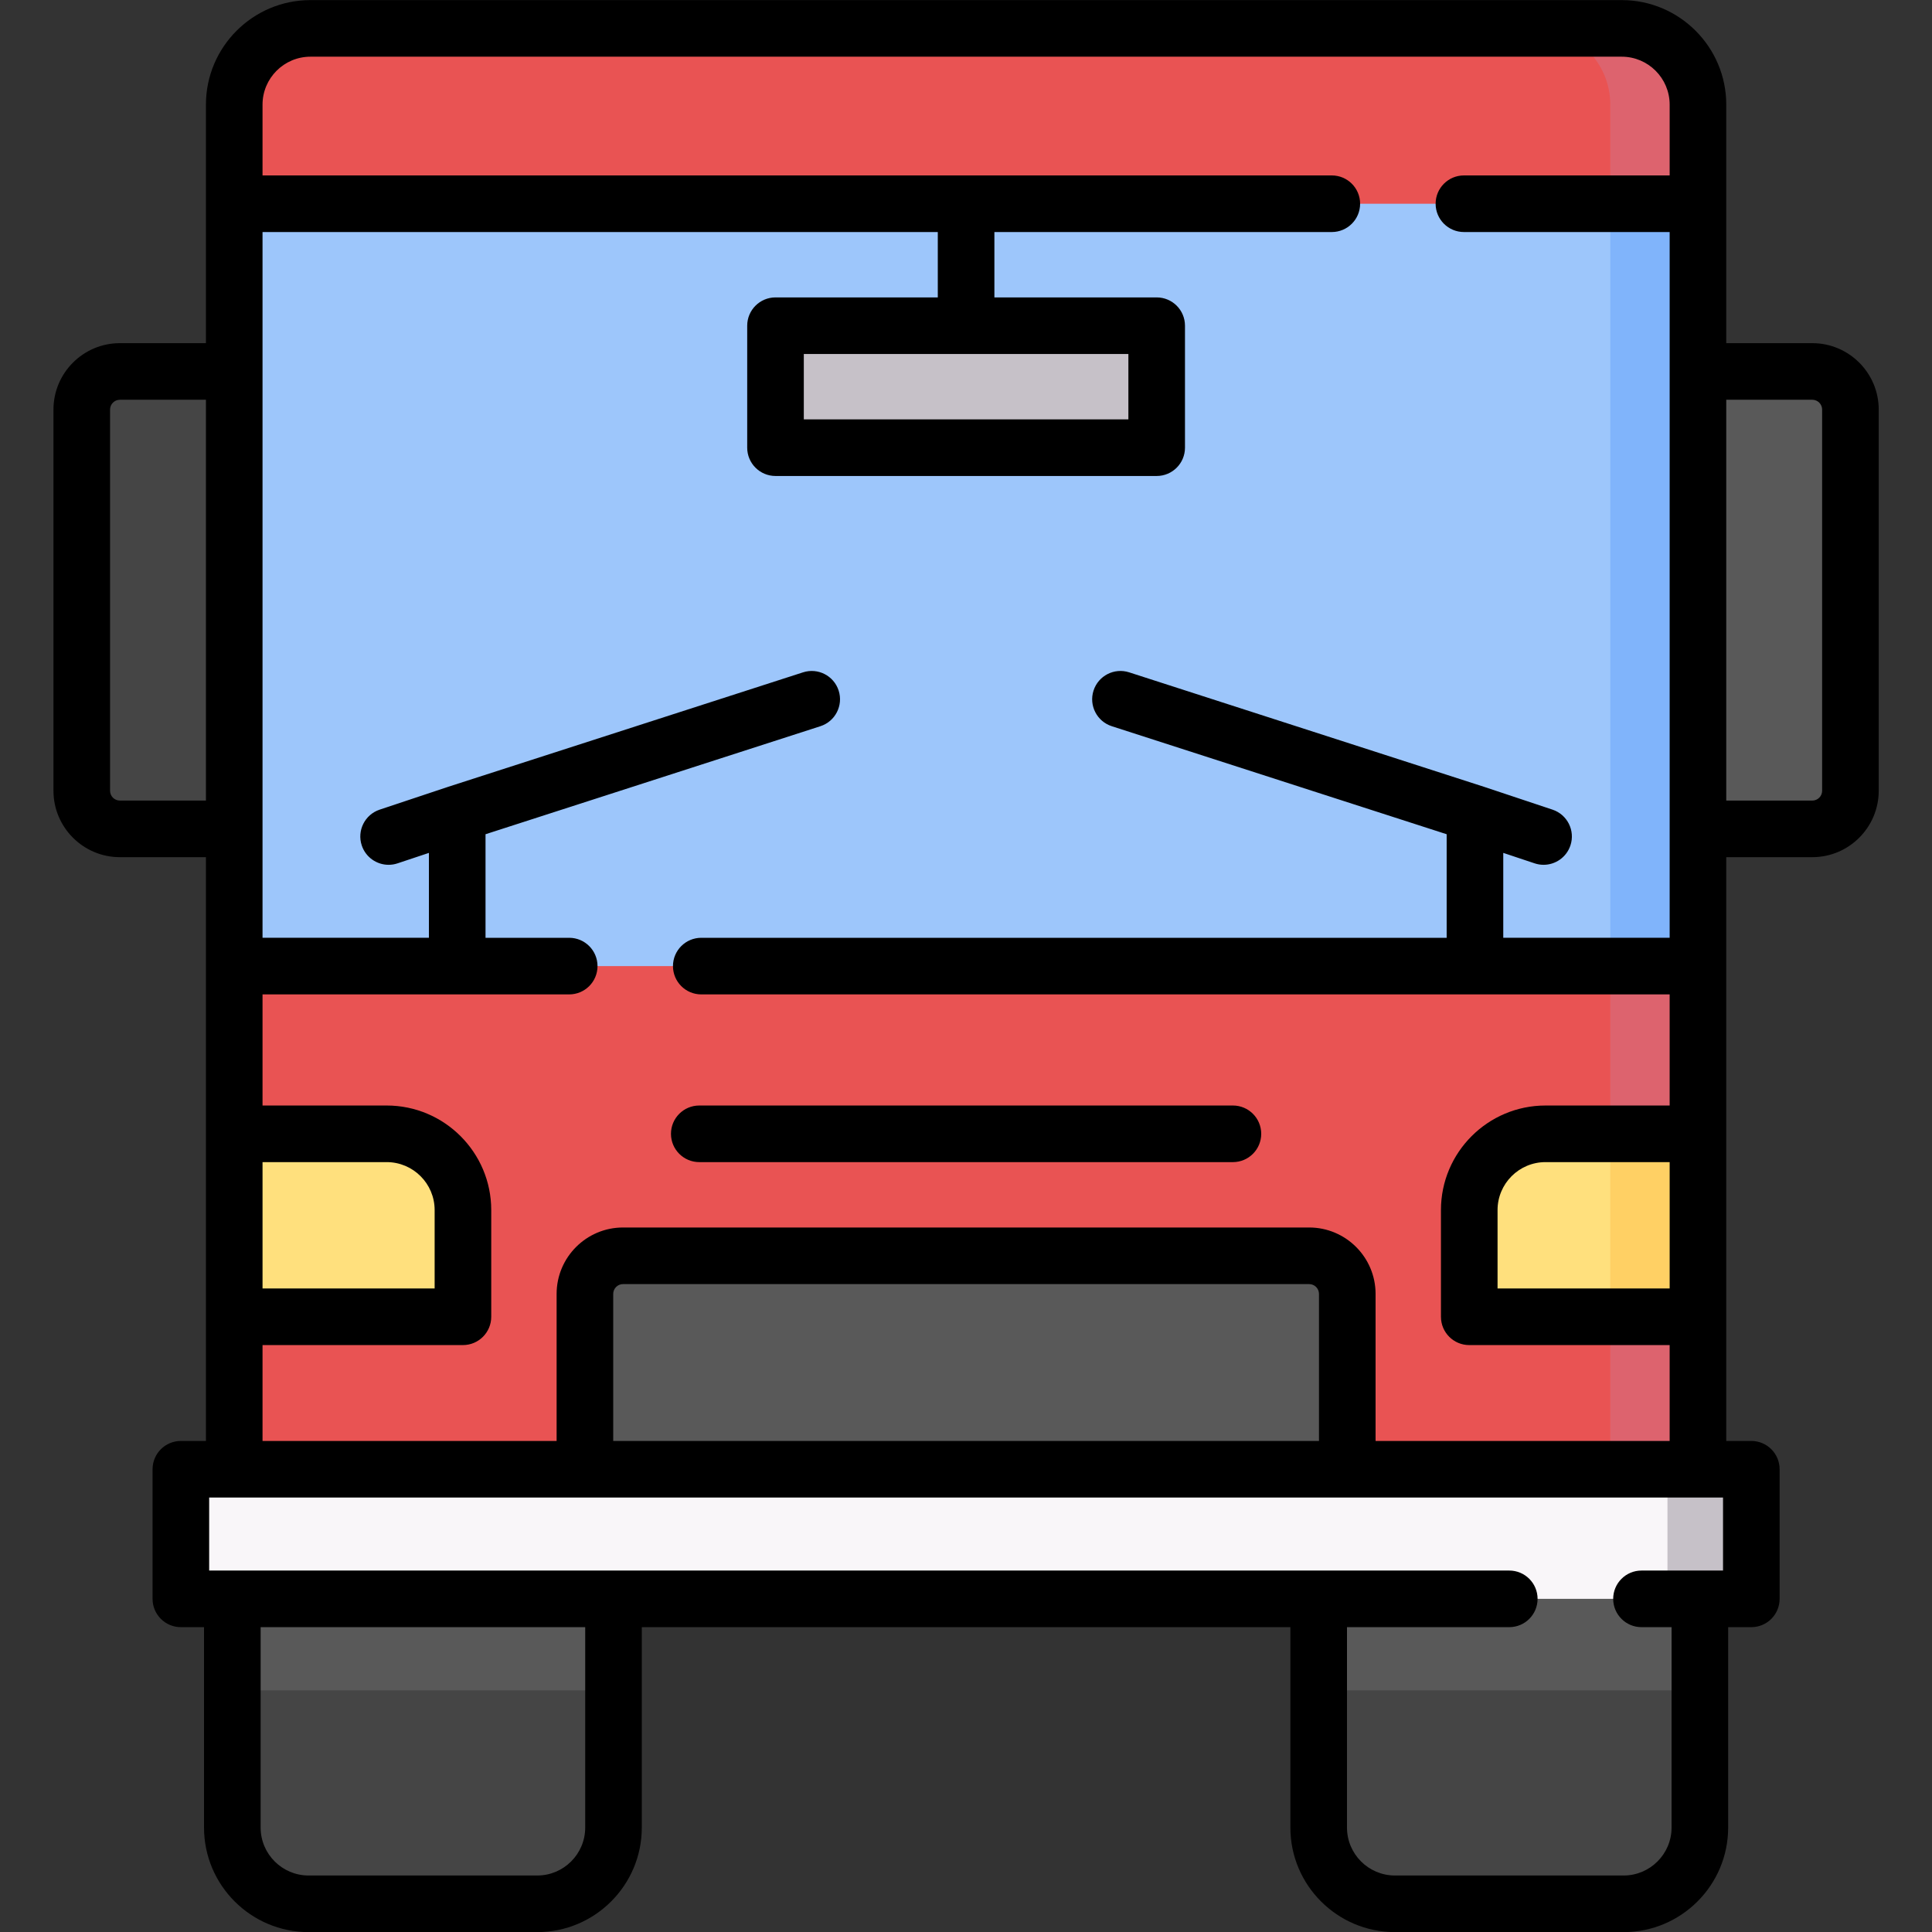 <?xml version="1.0"?>
<svg xmlns="http://www.w3.org/2000/svg" id="Capa_1" enable-background="new 0 0 512 512" height="512px" viewBox="0 0 512 512" width="512px" class=""><rect x="0" y="0" width="512" height="512" fill="#333333" stroke="none"/><g transform="matrix(1 0 0 1 0.026 0.026)"><g><g><path d="m62.049 219.634v-121.219h-30.305c-5.579 0-10.102 4.523-10.102 10.102v101.016c0 5.579 4.523 10.102 10.102 10.102h30.305z" fill="#818181" data-original="#818181" class="" style="fill:#454545" data-old_color="#818181"/></g><g><path d="m449.951 219.634v-121.219h30.305c5.579 0 10.102 4.523 10.102 10.102v101.016c0 5.579-4.523 10.102-10.102 10.102h-30.305z" fill="#595959" data-original="#595959" class=""/></g><g><path d="m430.253 504.5h-60.61c-11.158 0-20.203-9.045-20.203-20.203v-60.61h101.016v60.61c0 11.158-9.045 20.203-20.203 20.203z" fill="#818181" data-original="#818181" class="" style="fill:#454545" data-old_color="#818181"/></g><g><path d="m349.44 423.687h101.016v24.244h-101.016z" fill="#595959" data-original="#595959" class=""/></g><g><path d="m81.747 504.5h60.61c11.158 0 20.203-9.045 20.203-20.203v-60.61h-101.016v60.61c0 11.158 9.045 20.203 20.203 20.203z" fill="#818181" data-original="#818181" class="" style="fill:#454545" data-old_color="#818181"/></g><g><path d="m61.544 423.687h101.016v24.244h-101.016z" fill="#595959" data-original="#595959" class=""/></g><g><path d="m449.951 389.341h-387.902v-361.638c0-11.158 9.045-20.203 20.203-20.203h347.496c11.158 0 20.203 9.045 20.203 20.203z" fill="#e28086" data-original="#E28086" class="" data-old_color="#e28086" style="fill:#E95353"/></g><g><path d="m357.016 389.341h-202.032v-46.467c0-5.579 4.523-10.102 10.102-10.102h181.829c5.579 0 10.102 4.523 10.102 10.102v46.467z" fill="#595959" data-original="#595959" class=""/></g><g><path d="m429.748 7.5h-23.234c11.158 0 20.203 9.045 20.203 20.203v361.638h23.234v-361.638c0-11.158-9.045-20.203-20.203-20.203z" fill="#dd636e" data-original="#DD636E" class="" style="fill:#DD636E"/></g><g><path d="m154.984-38.967h202.033v387.902h-202.033z" fill="#9dc6fb" transform="matrix(0 1 -1 0 410.984 -101.016)" data-original="#9DC6FB" class="" style="fill:#9DC6FB"/></g><g><path d="m426.717 53.967h23.234v202.033h-23.234z" fill="#80b4fb" data-original="#80B4FB" class=""/></g><g><path d="m449.951 348.935h-60.61v-28.285c0-11.158 9.045-20.203 20.203-20.203h40.407z" fill="#ffe07d" data-original="#FFE07D" class=""/></g><g><path d="m426.717 300.447h23.234v48.488h-23.234z" fill="#ffd064" data-original="#FFD064" class=""/></g><g><path d="m62.049 348.935h60.61v-28.285c0-11.158-9.045-20.203-20.203-20.203h-40.407z" fill="#ffe07d" data-original="#FFE07D" class=""/></g><g><path d="m47.907 389.341h416.187v34.346h-416.187z" fill="#f9f6f9" data-original="#F9F6F9" class=""/></g><g><path d="m441.87 389.341h22.224v34.346h-22.224z" fill="#c6c1c8" data-original="#C6C1C8" class=""/></g><g><path d="m205.492 86.293h101.016v32.325h-101.016z" fill="#c6c1c8" data-original="#C6C1C8" class=""/></g><g><path d="m480.256 90.915h-22.805v-63.212c0-15.275-12.428-27.703-27.703-27.703h-347.496c-15.275 0-27.703 12.428-27.703 27.703v63.211h-22.805c-9.705 0-17.602 7.896-17.602 17.602v101.017c0 9.706 7.896 17.602 17.602 17.602h22.805v154.707h-6.643c-4.143 0-7.5 3.358-7.5 7.5v34.346c0 4.142 3.357 7.5 7.5 7.5h6.138v53.11c0 15.275 12.428 27.703 27.703 27.703h60.609c15.275 0 27.703-12.428 27.703-27.703v-53.11h171.881v53.11c0 15.275 12.428 27.703 27.703 27.703h60.609c15.275 0 27.703-12.428 27.703-27.703v-53.11h6.138c4.143 0 7.5-3.358 7.5-7.5v-34.346c0-4.142-3.357-7.5-7.5-7.5h-6.643v-154.708h22.805c9.705 0 17.602-7.896 17.602-17.602v-101.016c0-9.705-7.896-17.601-17.601-17.601zm-37.805 250.52h-45.609v-20.785c0-7.004 5.698-12.703 12.703-12.703h32.906zm-372.902-33.488h32.906c7.005 0 12.703 5.699 12.703 12.703v20.785h-45.609zm-37.805-95.813c-1.435 0-2.602-1.167-2.602-2.602v-101.016c0-1.435 1.167-2.602 2.602-2.602h22.805v106.22zm123.316 272.163c0 7.004-5.698 12.703-12.703 12.703h-60.61c-7.005 0-12.703-5.699-12.703-12.703v-53.11h86.016zm287.896 0c0 7.004-5.698 12.703-12.703 12.703h-60.609c-7.005 0-12.703-5.699-12.703-12.703v-53.11h43.008c4.143 0 7.5-3.358 7.5-7.5s-3.357-7.5-7.5-7.5h-344.543v-19.346h401.188v19.346h-21.607c-4.143 0-7.5 3.358-7.5 7.5s3.357 7.5 7.5 7.5h7.97v53.11zm-93.439-102.456h-187.034v-38.967c0-1.435 1.167-2.602 2.602-2.602h181.83c1.435 0 2.602 1.167 2.602 2.602zm15 0v-38.967c0-9.706-7.896-17.602-17.602-17.602h-181.83c-9.705 0-17.602 7.896-17.602 17.602v38.967h-77.934v-25.406h53.109c4.143 0 7.5-3.358 7.5-7.5v-28.285c0-15.275-12.428-27.703-27.703-27.703h-32.906v-29.447h81.272c4.143 0 7.5-3.358 7.5-7.5s-3.357-7.5-7.5-7.5h-22.178v-27.445l88.748-28.628c3.941-1.271 6.106-5.498 4.835-9.44-1.271-3.943-5.5-6.107-9.44-4.835l-93.945 30.305c-.008.003-.015.007-.023.01-.015.005-.031.008-.046.013l-18.184 6.061c-3.929 1.31-6.053 5.557-4.743 9.487 1.048 3.143 3.974 5.13 7.114 5.13.786 0 1.586-.125 2.373-.387l8.312-2.771v22.5h-44.095v-187.033h178.951v17.325h-43.008c-4.143 0-7.5 3.358-7.5 7.5v32.325c0 4.142 3.357 7.5 7.5 7.5h101.016c4.143 0 7.5-3.358 7.5-7.5v-32.325c0-4.142-3.357-7.5-7.5-7.5h-43.008v-17.325h89.421c4.143 0 7.5-3.358 7.5-7.5s-3.357-7.5-7.5-7.5h-283.372v-18.764c0-7.004 5.698-12.703 12.703-12.703h347.496c7.005 0 12.703 5.699 12.703 12.703v18.764h-54.522c-4.143 0-7.5 3.358-7.5 7.5s3.357 7.5 7.5 7.5h54.522v187.033h-44.095v-22.501l8.312 2.771c.787.262 1.587.387 2.373.387 3.14 0 6.066-1.988 7.114-5.13 1.31-3.93-.814-8.177-4.743-9.487l-18.184-6.061c-.015-.005-.031-.008-.046-.013-.008-.003-.015-.007-.023-.01l-93.945-30.305c-3.941-1.271-8.169.893-9.44 4.835s.894 8.169 4.835 9.44l88.748 28.628v27.446h-197.537c-4.143 0-7.5 3.358-7.5 7.5s3.357 7.5 7.5 7.5h256.631v29.447h-32.906c-15.275 0-27.703 12.428-27.703 27.703v28.285c0 4.142 3.357 7.5 7.5 7.5h53.109v25.406zm-65.509-288.049v17.325h-86.016v-17.325zm183.849 115.741c0 1.435-1.167 2.602-2.602 2.602h-22.805v-106.22h22.805c1.435 0 2.602 1.167 2.602 2.602z" data-original="#000000" class="active-path" style="fill:#000000"/><path d="m326.711 292.947h-141.422c-4.143 0-7.5 3.358-7.5 7.5s3.357 7.5 7.5 7.5h141.422c4.143 0 7.5-3.358 7.5-7.5s-3.357-7.5-7.5-7.5z" data-original="#000000" class="active-path" style="fill:#000000"/></g></g></g> </svg>
